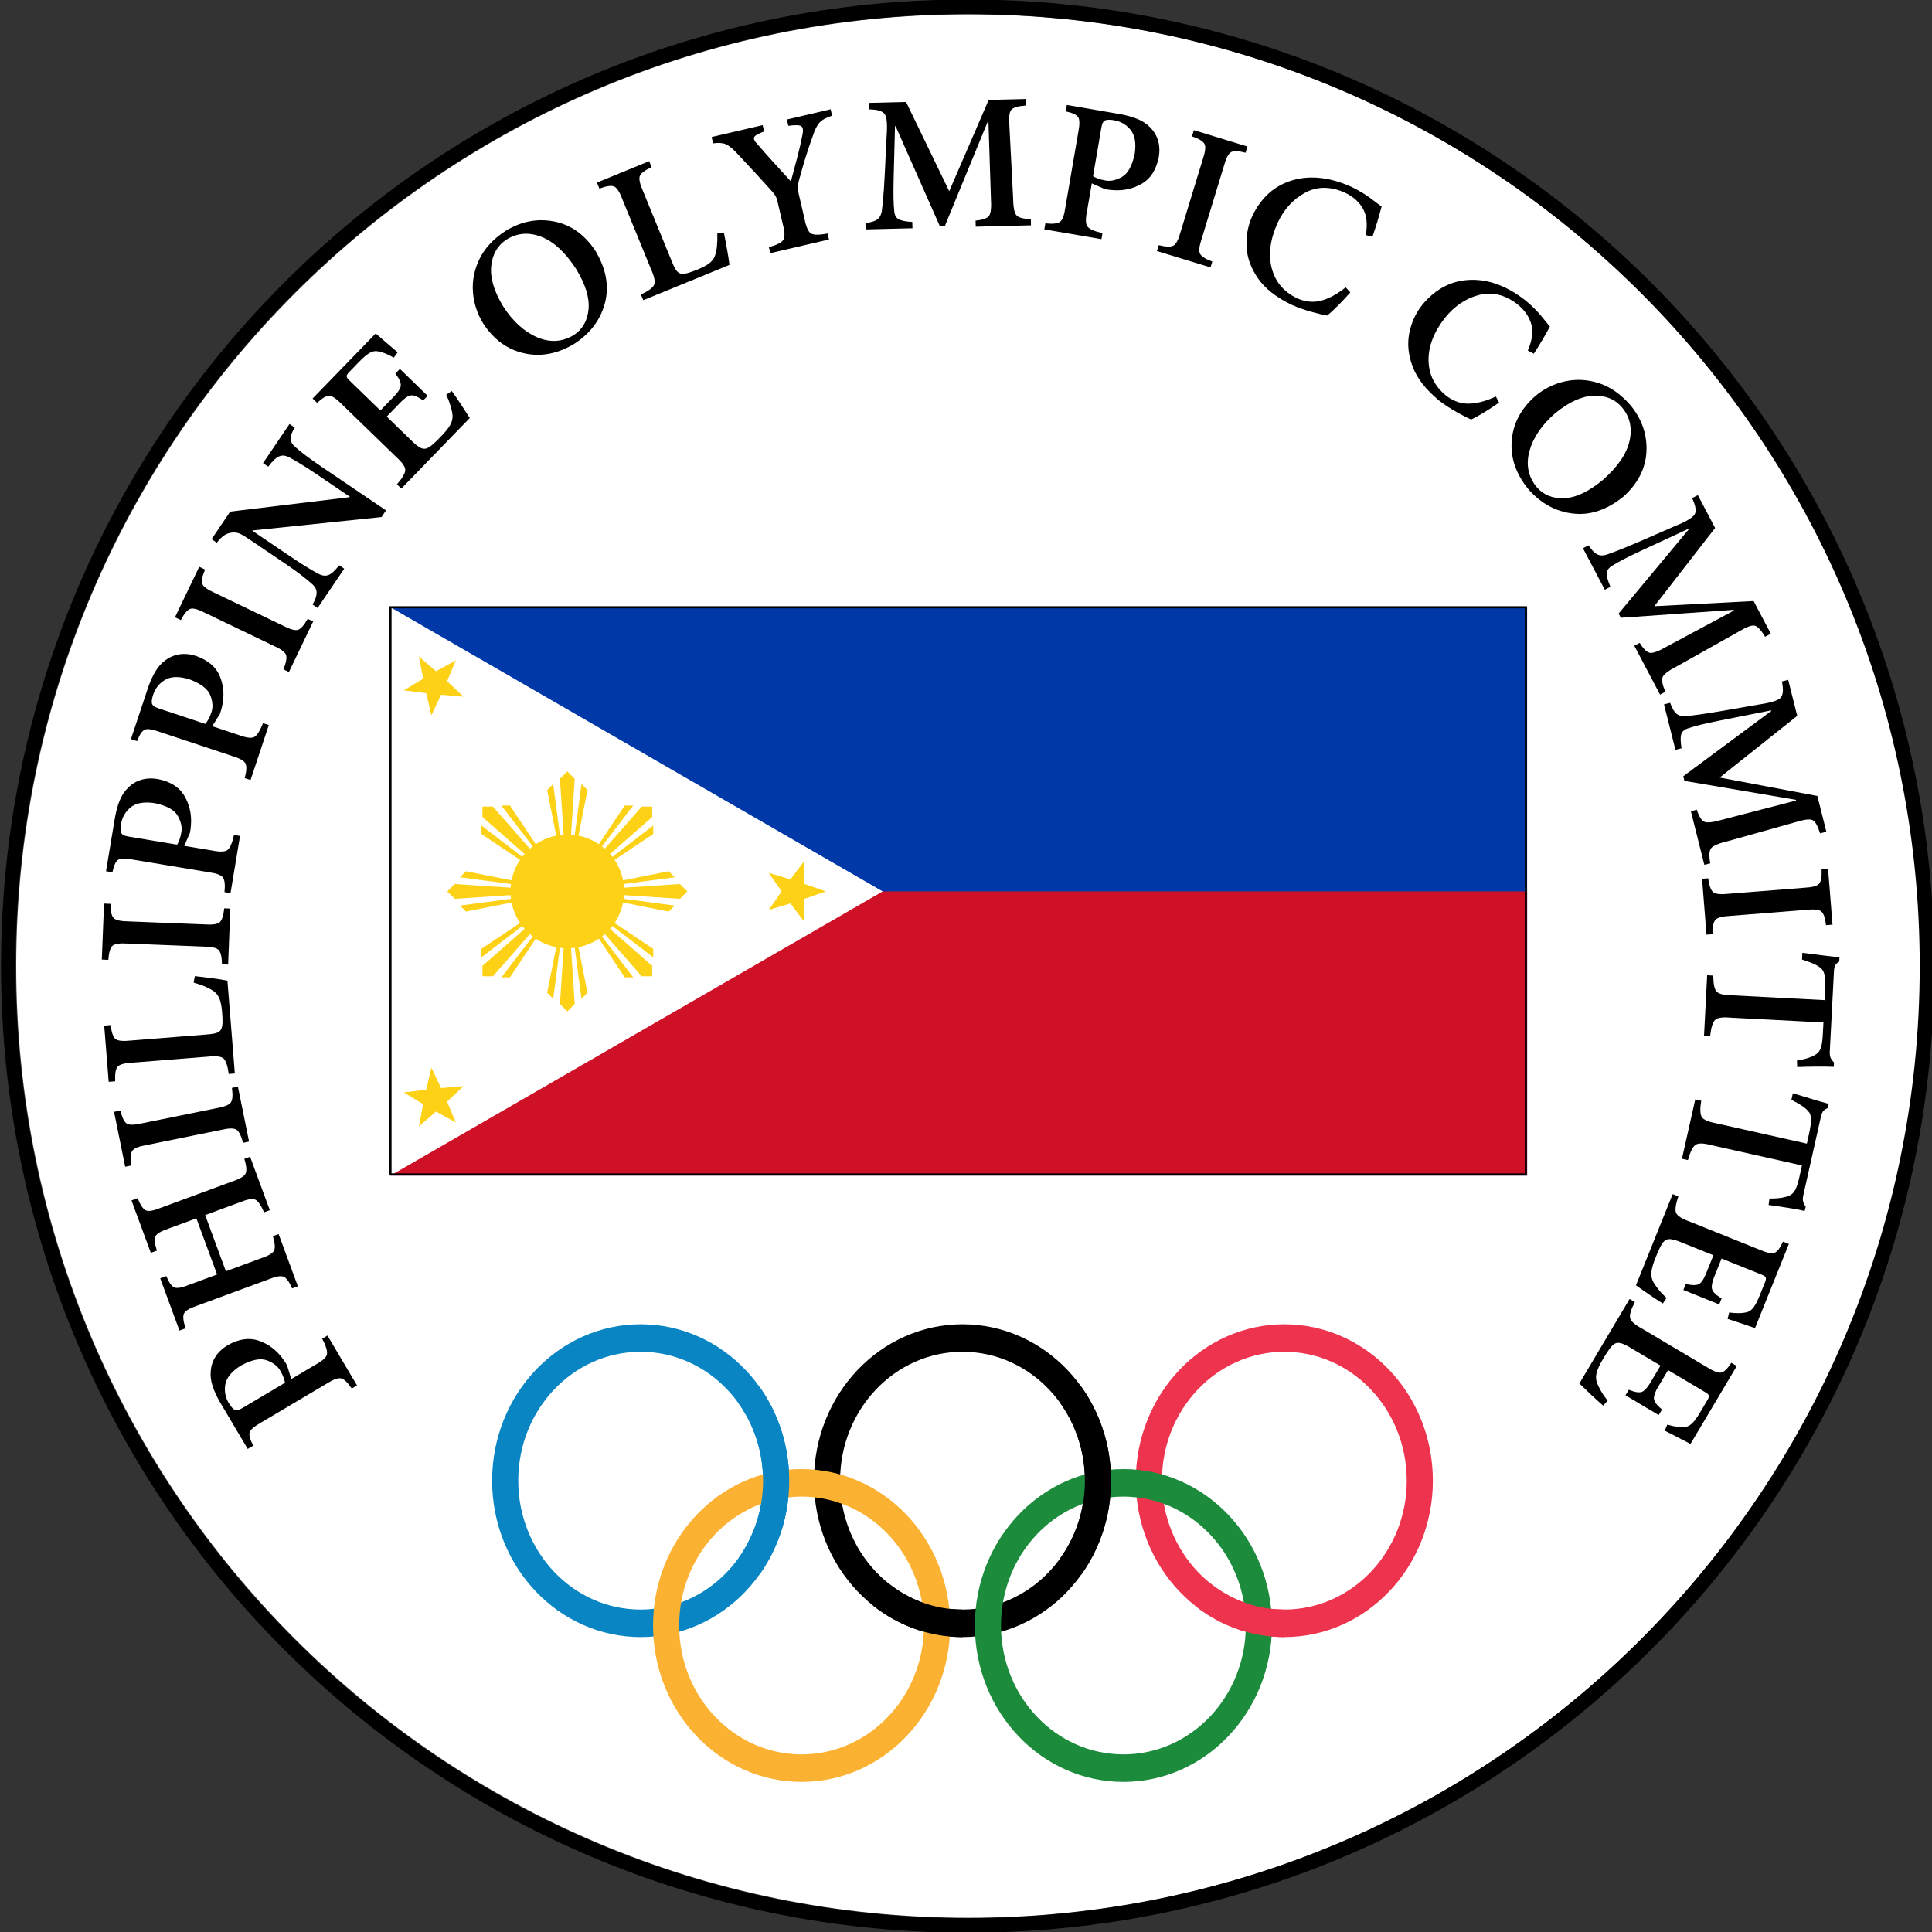 <?xml version="1.0" encoding="UTF-8" standalone="no"?>
<!-- Created with Inkscape (http://www.inkscape.org/) -->

<svg
   xmlns:dc="http://purl.org/dc/elements/1.1/"
   xmlns:cc="http://creativecommons.org/ns#"
   xmlns:rdf="http://www.w3.org/1999/02/22-rdf-syntax-ns#"
   xmlns:svg="http://www.w3.org/2000/svg"
   xmlns="http://www.w3.org/2000/svg"
   xmlns:sodipodi="http://sodipodi.sourceforge.net/DTD/sodipodi-0.dtd"
   xmlns:inkscape="http://www.inkscape.org/namespaces/inkscape"
   id="svg2"
   version="1.1"
   inkscape:version="0.48.5 r10040"
   width="316"
   height="316"
   viewBox="0 0 387.813 387.813"
   sodipodi:docname="Philippine_Olympic_Committee_logo.svg">
  <rect x="0" y="0" width="387.813" height="387.813" fill="#333333" stroke="none"/>
  <title
     id="title19943">Philippine Olympic Committee logo at post-Cojuangco regime</title>
  <defs
     id="defs6" />
  <sodipodi:namedview
     pagecolor="#ffffff"
     bordercolor="#666666"
     borderopacity="1"
     objecttolerance="10"
     gridtolerance="10"
     guidetolerance="10"
     inkscape:pageopacity="0"
     inkscape:pageshadow="2"
     inkscape:window-width="1366"
     inkscape:window-height="705"
     id="namedview4"
     showgrid="false"
     fit-margin-top="0"
     fit-margin-left="0"
     fit-margin-right="0"
     fit-margin-bottom="0"
     inkscape:zoom="0.80638084"
     inkscape:cx="80.952211"
     inkscape:cy="254.46666"
     inkscape:window-x="-8"
     inkscape:window-y="-8"
     inkscape:window-maximized="1"
     inkscape:current-layer="svg2"
     inkscape:snap-bbox="true"
     inkscape:bbox-paths="true"
     inkscape:snap-bbox-edge-midpoints="true"
     inkscape:bbox-nodes="true"
     inkscape:snap-bbox-midpoints="true"
     inkscape:object-paths="true"
     inkscape:snap-intersection-paths="true"
     inkscape:object-nodes="true"
     inkscape:snap-smooth-nodes="true"
     inkscape:snap-midpoints="true"
     inkscape:snap-object-midpoints="true"
     inkscape:snap-center="true"
     inkscape:snap-global="true" />
  <g
     id="g19891"
     transform="matrix(0.68,0,0,0.68,-328.7,157.786)">
    <path
       transform="matrix(34.866,0,0,1.218,-21130.632,3.29)"
       d="m 636.176,40.924 c 0,127.39 -3.609,230.66 -8.061,230.66 -4.452,0 -8.061,-103.27 -8.061,-230.66 0,-127.39 3.609,-230.66 8.061,-230.66 4.452,0 8.061,103.27 8.061,230.66 z"
       sodipodi:ry="230.66025"
       sodipodi:rx="8.0607071"
       sodipodi:cy="40.923595"
       sodipodi:cx="628.11511"
       id="path19792-0-2"
       style="color:#000000;fill:#ffffff;fill-opacity:1;stroke:none;stroke-width:0;marker:none;visibility:visible;display:inline;overflow:visible;enable-background:accumulate"
       sodipodi:type="arc" />
    <g
       transform="matrix(0.812,0,0,0.855,628.653,158.877)"
       id="g4"
       style="fill:none;stroke:#000000;stroke-width:9.5">
      <circle
         d="M 103.25,54 C 103.25,81.2 81.2,103.25 54,103.25 26.8,103.25 4.75,81.2 4.75,54 4.75,26.8 26.8,4.75 54,4.75 c 27.2,0 49.25,22.05 49.25,49.25 z"
         id="circle6"
         r="49.25"
         cy="54"
         cx="54"
         sodipodi:cx="54"
         sodipodi:cy="54"
         sodipodi:rx="49.25"
         sodipodi:ry="49.25"
         style="stroke:#0885c2" />
      <circle
         d="m 220.25,54 c 0,27.2 -22.05,49.25 -49.25,49.25 -27.2,0 -49.25,-22.05 -49.25,-49.25 0,-27.2 22.05,-49.25 49.25,-49.25 27.2,0 49.25,22.05 49.25,49.25 z"
         id="circle8"
         r="49.25"
         cy="54"
         cx="171"
         sodipodi:cx="171"
         sodipodi:cy="54"
         sodipodi:rx="49.25"
         sodipodi:ry="49.25" />
      <circle
         d="m 337.25,54 c 0,27.2 -22.05,49.25 -49.25,49.25 -27.2,0 -49.25,-22.05 -49.25,-49.25 0,-27.2 22.05,-49.25 49.25,-49.25 27.2,0 49.25,22.05 49.25,49.25 z"
         id="circle10"
         r="49.25"
         cy="54"
         cx="288"
         sodipodi:cx="288"
         sodipodi:cy="54"
         sodipodi:rx="49.25"
         sodipodi:ry="49.25"
         style="stroke:#ed334e" />
      <circle
         d="m 161.75,104 c 0,27.2 -22.05,49.25 -49.25,49.25 -27.2,0 -49.25,-22.05 -49.25,-49.25 0,-27.2 22.05,-49.25 49.25,-49.25 27.2,0 49.25,22.05 49.25,49.25 z"
         id="circle12"
         r="49.25"
         cy="104"
         cx="112.5"
         sodipodi:cx="112.5"
         sodipodi:cy="104"
         sodipodi:rx="49.25"
         sodipodi:ry="49.25"
         style="stroke:#fbb132" />
      <circle
         d="m 278.75,104 c 0,27.2 -22.05,49.25 -49.25,49.25 -27.2,0 -49.25,-22.05 -49.25,-49.25 0,-27.2 22.05,-49.25 49.25,-49.25 27.2,0 49.25,22.05 49.25,49.25 z"
         id="circle14"
         r="49.25"
         cy="104"
         cx="229.5"
         sodipodi:cx="229.5"
         sodipodi:cy="104"
         sodipodi:rx="49.25"
         sodipodi:ry="49.25"
         style="stroke:#1c8b3c" />
      <path
         id="path16"
         d="m 93.4,24.45 a 49.25,49.25 0 0 1 0,59.1"
         inkscape:connector-curvature="0"
         style="stroke:#0885c2" />
      <path
         id="path18"
         d="m 210.4,24.45 a 49.25,49.25 0 0 1 0,59.1 M 171,103.25 A 49.25,49.25 0 0 1 141.45,93.4"
         inkscape:connector-curvature="0" />
      <path
         id="path20"
         d="M 288,103.25 A 49.25,49.25 0 0 1 258.45,93.4"
         inkscape:connector-curvature="0"
         style="stroke:#ed334e" />
    </g>
    <g
       transform="matrix(1.864,0,0,1.864,598.658,-52.779)"
       id="g19763">
      <rect
         style="fill:#0038a8"
         y="0"
         x="0"
         width="180"
         height="90"
         id="rect4656" />
      <rect
         style="fill:#ce1126"
         x="0"
         y="45"
         width="180"
         height="45"
         id="rect4658" />
      <path
         style="fill:#ffffff"
         inkscape:connector-curvature="0"
         d="M 77.942,45 0,90 0,0"
         id="path4660" />
      <path
         style="fill:#fcd116;fill-opacity:1;stroke:none"
         d="M 22.5,38.971 36.045,50.677 51.728,42.043 44.781,58.543 57.839,70.79 40,69.282 32.387,85.485 28.309,68.053 10.546,65.82 25.865,56.554 z"
         id="path4820"
         inkscape:connector-curvature="0"
         transform="scale(0.2,0.2)"
         sodipodi:nodetypes="ccccccccccc" />
      <path
         style="fill:#fcd116;fill-opacity:1;stroke:none"
         d="M 327.437,201.224 327.802,219.122 344.711,225 327.802,230.878 327.437,248.776 316.621,234.511 299.486,239.695 309.711,225 299.486,210.305 l 17.135,5.184 z"
         id="path5330"
         inkscape:connector-curvature="0"
         transform="scale(0.2,0.2)"
         sodipodi:nodetypes="ccccccccccc" />
      <path
         style="fill:#fcd116;fill-opacity:1;stroke:none"
         d="M 32.387,364.515 40,380.718 l 17.839,-1.508 -13.057,12.248 6.947,16.5 -15.683,-8.633 L 22.5,411.029 l 3.365,-17.583 -15.318,-9.265 17.762,-2.234 z"
         id="path5332"
         inkscape:connector-curvature="0"
         transform="scale(0.2,0.2)"
         sodipodi:nodetypes="ccccccccccc" />
      <path
         inkscape:connector-curvature="0"
         id="circle3059"
         d="m 28,26 -1.169,1.169 0.58,8.85 c -0.197,0.013 -0.392,0.032 -0.585,0.057 l -1.064,-8.076 -0.954,0.954 1.436,7.219 c -1.181,0.234 -2.279,0.698 -3.244,1.344 l -4.089,-6.119 -1.349,0 4.959,6.464 c -0.156,0.12 -0.306,0.245 -0.454,0.374 l -5.85,-6.67 -1.653,0 0,1.653 6.67,5.85 c -0.129,0.147 -0.254,0.299 -0.374,0.455 l -6.464,-4.96 0,1.349 6.12,4.09 c -0.646,0.966 -1.112,2.062 -1.345,3.243 l -7.219,-1.436 -0.954,0.954 8.076,1.064 c -0.025,0.193 -0.044,0.388 -0.057,0.585 L 10.169,43.831 9,45 10.169,46.169 19.019,45.589 c 0.013,0.197 0.032,0.393 0.057,0.587 l -8.076,1.063 0.954,0.954 7.219,-1.436 c 0.234,1.181 0.697,2.278 1.344,3.244 l -6.119,4.089 0,1.349 6.464,-4.959 c 0.12,0.156 0.245,0.306 0.374,0.454 l -6.67,5.85 0,1.653 1.653,0 5.85,-6.67 c 0.148,0.13 0.299,0.254 0.455,0.374 l -4.96,6.464 1.349,0 4.09,-6.12 c 0.965,0.647 2.062,1.113 3.243,1.347 l -1.436,7.218 0.954,0.954 1.064,-8.076 c 0.193,0.025 0.388,0.044 0.585,0.057 l -0.58,8.85 1.169,1.169 1.169,-1.169 -0.58,-8.85 c 0.197,-0.013 0.392,-0.032 0.585,-0.057 l 1.064,8.076 0.954,-0.954 -1.436,-7.219 c 1.181,-0.234 2.279,-0.698 3.244,-1.344 l 4.089,6.119 1.349,0 -4.959,-6.464 c 0.156,-0.12 0.306,-0.245 0.454,-0.374 l 5.85,6.67 1.653,0 0,-1.653 -6.67,-5.85 c 0.129,-0.147 0.254,-0.299 0.374,-0.455 l 6.464,4.96 0,-1.349 -6.12,-4.09 c 0.646,-0.965 1.112,-2.062 1.345,-3.243 l 7.219,1.436 0.954,-0.954 -8.076,-1.064 c 0.025,-0.193 0.044,-0.388 0.057,-0.585 l 8.85,0.58 1.169,-1.169 -1.169,-1.169 -8.85,0.58 c -0.013,-0.197 -0.032,-0.392 -0.057,-0.585 l 8.076,-1.064 -0.954,-0.954 -7.219,1.436 c -0.234,-1.181 -0.698,-2.279 -1.344,-3.244 l 6.119,-4.089 0,-1.349 -6.464,4.959 c -0.12,-0.156 -0.245,-0.306 -0.374,-0.454 l 6.67,-5.85 0,-1.653 -1.653,0 -5.85,6.67 c -0.147,-0.129 -0.299,-0.254 -0.455,-0.374 l 4.96,-6.464 -1.349,0 -4.09,6.12 c -0.965,-0.646 -2.062,-1.112 -3.243,-1.345 l 1.436,-7.219 -0.954,-0.954 -1.064,8.076 c -0.193,-0.025 -0.388,-0.044 -0.585,-0.057 L 29.168,27.169 28,26 z"
         style="fill:#fcd116;fill-opacity:1" />
    </g>
    <rect
       y="-52.779"
       x="598.658"
       height="167.42"
       width="335.147"
       id="rect19783"
       style="color:#000000;fill:none;stroke:#000000;stroke-width:0.614;stroke-linecap:butt;stroke-linejoin:miter;stroke-miterlimit:4;stroke-opacity:1;stroke-dasharray:none;stroke-dashoffset:0;marker:none;visibility:visible;display:inline;overflow:visible;enable-background:accumulate" />
    <path
       transform="matrix(0,1.832,-1.704,0,1028.367,-242.249)"
       d="m 280.265,152.223 c 0,70.715 -53.301,128.041 -119.05,128.041 -65.75,0 -119.05,-57.326 -119.05,-128.041 0,-70.715 53.301,-128.041 119.05,-128.041 65.75,0 119.05,57.326 119.05,128.041 z"
       sodipodi:ry="128.04123"
       sodipodi:rx="119.05045"
       sodipodi:cy="152.22336"
       sodipodi:cx="161.21414"
       id="path3217"
       style="color:#000000;fill:none;stroke:none;stroke-width:2.047;marker:none;visibility:visible;display:inline;overflow:visible;enable-background:accumulate"
       sodipodi:type="arc" />
    <g
       id="text19785"
       style="font-size:58.908px;font-style:normal;font-variant:normal;font-weight:600;font-stretch:normal;text-align:center;line-height:0%;letter-spacing:4.909px;word-spacing:0px;writing-mode:lr-tb;text-anchor:middle;fill:#000000;fill-opacity:1;stroke:none;font-family:Adobe Hebrew;-inkscape-font-specification:Adobe Hebrew Semi-Bold">
      <path
         id="path19839"
         style="font-size:56.454px;line-height:0%;letter-spacing:0px;font-family:Adobe Hebrew;-inkscape-font-specification:Adobe Hebrew Semi-Bold"
         d="m 556.505,195.675 1.651,-0.979 c -0.971,-1.776 -1.332,-3.077 -1.084,-3.902 0.249,-0.826 1.416,-1.819 3.501,-2.978 l 19.229,-11.403 c 1.947,-1.239 3.362,-1.761 4.247,-1.567 0.885,0.194 1.942,1.197 3.171,3.009 l 1.554,-0.921 -8.725,-14.713 -1.554,0.921 c 1.141,2.178 1.605,3.725 1.39,4.64 -0.215,0.915 -1.346,1.931 -3.395,3.047 l -7.138,4.233 -1.228,-4.063 c -0.162,-0.278 -0.363,-0.608 -0.602,-0.988 -0.239,-0.38 -0.493,-0.744 -0.762,-1.091 -1.826,-2.464 -4.137,-4.189 -6.933,-5.176 -2.796,-0.986 -5.851,-0.564 -9.167,1.268 -1.6,0.961 -2.818,2.102 -3.656,3.423 -0.837,1.321 -1.307,2.756 -1.409,4.306 -0.145,1.397 0.048,2.894 0.578,4.489 0.531,1.596 1.354,3.325 2.47,5.189 z m -1.477,-12.119 c -0.524,0.312 -0.954,0.515 -1.288,0.608 -0.334,0.093 -0.632,0.103 -0.893,0.029 -0.237,-0.059 -0.519,-0.248 -0.844,-0.566 -0.325,-0.318 -0.664,-0.769 -1.014,-1.351 -1.093,-1.771 -1.455,-3.659 -1.087,-5.665 0.368,-2.005 1.889,-3.845 4.562,-5.519 3.246,-1.772 5.835,-2.284 7.768,-1.538 1.933,0.746 3.255,1.805 3.968,3.177 0.401,0.692 0.707,1.342 0.918,1.95 0.211,0.608 0.341,1.099 0.391,1.475 z"
         inkscape:connector-curvature="0" />
      <path
         id="path19841"
         style="font-size:56.454px;line-height:0%;letter-spacing:0px;font-family:Adobe Hebrew;-inkscape-font-specification:Adobe Hebrew Semi-Bold"
         d="m 522.2,122.333 5.703,15.466 1.801,-0.664 c -0.675,-2.049 -0.816,-3.463 -0.422,-4.244 0.394,-0.781 1.698,-1.54 3.913,-2.278 l 8.157,-3.008 6.113,16.579 -8.157,3.008 c -2.165,0.874 -3.648,1.149 -4.448,0.828 -0.8,-0.322 -1.595,-1.443 -2.383,-3.363 l -1.801,0.664 5.684,15.413 1.801,-0.664 c -0.695,-2.102 -0.85,-3.556 -0.466,-4.363 0.384,-0.807 1.684,-1.58 3.899,-2.318 l 21.081,-7.773 c 2.137,-0.863 3.614,-1.122 4.43,-0.776 0.816,0.346 1.654,1.496 2.513,3.45 l 1.695,-0.625 -5.684,-15.413 -1.695,0.625 c 0.623,2.068 0.735,3.493 0.336,4.276 -0.4,0.783 -1.693,1.538 -3.88,2.266 l -10.329,3.809 -6.113,-16.579 10.329,-3.809 c 2.134,-0.873 3.613,-1.125 4.437,-0.756 0.824,0.369 1.699,1.619 2.623,3.748 l 1.695,-0.625 -5.82,-15.784 -1.695,0.625 c 0.634,2.095 0.754,3.545 0.363,4.349 -0.392,0.804 -1.681,1.57 -3.868,2.299 l -21.081,7.773 c -2.162,0.882 -3.646,1.154 -4.453,0.815 -0.807,-0.339 -1.632,-1.544 -2.476,-3.615 z"
         inkscape:connector-curvature="0" />
      <path
         id="path19843"
         style="font-size:56.454px;line-height:0%;letter-spacing:0px;font-family:Adobe Hebrew;-inkscape-font-specification:Adobe Hebrew Semi-Bold"
         d="m 553.614,88.739 -1.77,0.359 c 0.303,2.141 0.196,3.576 -0.321,4.306 -0.517,0.73 -1.924,1.292 -4.223,1.686 l -21.908,4.448 c -2.299,0.54 -3.826,0.574 -4.58,0.102 -0.755,-0.472 -1.383,-1.758 -1.885,-3.858 l -1.881,0.382 3.291,16.21 1.881,-0.382 c -0.362,-2.156 -0.288,-3.602 0.221,-4.336 0.51,-0.735 1.928,-1.301 4.256,-1.699 l 21.908,-4.448 c 2.27,-0.535 3.786,-0.565 4.547,-0.088 0.762,0.477 1.423,1.773 1.985,3.889 l 1.77,-0.359 z"
         inkscape:connector-curvature="0" />
      <path
         id="path19845"
         style="font-size:56.454px;line-height:0%;letter-spacing:0px;font-family:Adobe Hebrew;-inkscape-font-specification:Adobe Hebrew Semi-Bold"
         d="m 540.542,58.012 c 1.443,0.421 2.665,0.852 3.664,1.293 0.999,0.442 1.812,0.906 2.44,1.391 0.767,0.591 1.317,1.395 1.65,2.41 0.333,1.015 0.548,2.227 0.644,3.637 0.09,1.022 0.133,1.948 0.13,2.779 -0.003,0.831 -0.107,1.514 -0.311,2.049 -0.208,0.571 -0.631,0.982 -1.268,1.234 -0.637,0.251 -1.659,0.427 -3.066,0.528 l -22.397,1.786 c -2.372,0.259 -3.9,0.1 -4.583,-0.477 -0.683,-0.577 -1.146,-1.939 -1.388,-4.087 l -1.913,0.153 1.324,16.601 1.913,-0.153 c -0.102,-2.211 0.144,-3.654 0.738,-4.328 0.594,-0.674 2.07,-1.068 4.429,-1.182 l 22.228,-1.773 c 2.344,-0.268 3.871,-0.086 4.581,0.548 0.71,0.634 1.226,2.157 1.547,4.57 l 1.801,-0.144 -2.186,-27.406 c -0.993,-0.206 -2.527,-0.447 -4.602,-0.723 -2.075,-0.276 -3.747,-0.477 -5.018,-0.605 z"
         inkscape:connector-curvature="0" />
      <path
         id="path19847"
         style="font-size:56.454px;line-height:0%;letter-spacing:0px;font-family:Adobe Hebrew;-inkscape-font-specification:Adobe Hebrew Semi-Bold"
         d="m 551.381,36.17 -1.805,-0.072 c -0.215,2.151 -0.66,3.52 -1.335,4.107 -0.675,0.586 -2.176,0.798 -4.503,0.634 l -22.338,-0.885 c -2.361,-0.022 -3.853,-0.352 -4.474,-0.989 -0.621,-0.638 -0.926,-2.036 -0.914,-4.196 l -1.918,-0.076 -0.655,16.528 1.918,0.076 c 0.161,-2.181 0.576,-3.567 1.245,-4.16 0.67,-0.593 2.182,-0.806 4.538,-0.639 l 22.338,0.885 c 2.332,0.019 3.811,0.351 4.438,0.995 0.627,0.644 0.961,2.06 1.004,4.249 l 1.805,0.072 z"
         inkscape:connector-curvature="0" />
      <path
         id="path19849"
         style="font-size:56.454px;line-height:0%;letter-spacing:0px;font-family:Adobe Hebrew;-inkscape-font-specification:Adobe Hebrew Semi-Bold"
         d="m 514.68,25.143 1.893,0.315 c 0.402,-1.984 0.964,-3.211 1.686,-3.682 0.722,-0.471 2.254,-0.478 4.596,-0.022 l 22.052,3.671 c 2.287,0.307 3.706,0.82 4.258,1.539 0.552,0.719 0.713,2.167 0.486,4.345 l 1.782,0.297 2.809,-16.873 -1.782,-0.297 c -0.531,2.401 -1.173,3.882 -1.927,4.444 -0.754,0.561 -2.274,0.609 -4.559,0.142 l -8.186,-1.363 1.679,-3.898 c 0.055,-0.317 0.114,-0.699 0.176,-1.144 0.062,-0.445 0.102,-0.887 0.12,-1.325 0.191,-3.061 -0.464,-5.869 -1.967,-8.425 -1.502,-2.556 -4.111,-4.202 -7.827,-4.937 -1.843,-0.296 -3.51,-0.209 -5.001,0.262 -1.491,0.471 -2.775,1.266 -3.852,2.385 -1.011,0.975 -1.828,2.244 -2.451,3.806 -0.622,1.562 -1.107,3.415 -1.455,5.559 z m 6.68,-10.219 c -0.602,-0.099 -1.061,-0.221 -1.377,-0.365 -0.316,-0.144 -0.55,-0.329 -0.702,-0.553 -0.143,-0.198 -0.237,-0.524 -0.281,-0.977 -0.044,-0.453 -0.012,-1.015 0.095,-1.687 0.306,-2.058 1.246,-3.736 2.819,-5.032 1.574,-1.296 3.922,-1.723 7.045,-1.281 3.624,0.737 5.934,2.013 6.931,3.829 0.997,1.816 1.326,3.478 0.987,4.986 -0.139,0.788 -0.324,1.482 -0.554,2.082 -0.23,0.601 -0.447,1.061 -0.652,1.379 z"
         inkscape:connector-curvature="0" />
      <path
         id="path19851"
         style="font-size:56.454px;line-height:0%;letter-spacing:0px;font-family:Adobe Hebrew;-inkscape-font-specification:Adobe Hebrew Semi-Bold"
         d="m 522.037,-13.868 1.821,0.606 c 0.705,-1.897 1.451,-3.022 2.238,-3.376 0.787,-0.353 2.301,-0.122 4.544,0.693 l 21.213,7.055 c 2.211,0.659 3.534,1.386 3.967,2.182 0.433,0.796 0.368,2.252 -0.196,4.367 l 1.714,0.57 5.398,-16.231 -1.714,-0.57 c -0.898,2.289 -1.763,3.653 -2.595,4.09 -0.832,0.437 -2.341,0.248 -4.526,-0.568 l -7.875,-2.619 2.265,-3.59 c 0.104,-0.305 0.221,-0.673 0.352,-1.103 0.131,-0.43 0.239,-0.86 0.325,-1.29 0.665,-2.994 0.454,-5.87 -0.633,-8.629 -1.087,-2.758 -3.408,-4.79 -6.964,-6.094 -1.774,-0.579 -3.435,-0.752 -4.981,-0.519 -1.546,0.233 -2.938,0.819 -4.176,1.757 -1.151,0.806 -2.155,1.932 -3.012,3.378 -0.858,1.446 -1.625,3.201 -2.302,5.266 z m 8.188,-9.057 c -0.58,-0.191 -1.014,-0.383 -1.304,-0.575 -0.289,-0.192 -0.492,-0.41 -0.607,-0.656 -0.111,-0.218 -0.153,-0.554 -0.126,-1.009 0.027,-0.454 0.146,-1.005 0.356,-1.652 0.622,-1.986 1.811,-3.496 3.567,-4.532 1.756,-1.036 4.142,-1.092 7.159,-0.17 3.465,1.291 5.549,2.911 6.251,4.86 0.703,1.949 0.769,3.642 0.2,5.079 -0.26,0.756 -0.551,1.413 -0.871,1.971 -0.321,0.558 -0.607,0.978 -0.858,1.261 z"
         inkscape:connector-curvature="0" />
      <path
         id="path19853"
         style="font-size:56.454px;line-height:0%;letter-spacing:0px;font-family:Adobe Hebrew;-inkscape-font-specification:Adobe Hebrew Semi-Bold"
         d="m 575.831,-48.578 -1.628,-0.782 c -1.051,1.889 -2.003,2.969 -2.855,3.24 -0.853,0.27 -2.314,-0.132 -4.384,-1.205 l -20.152,-9.678 c -2.159,-0.957 -3.397,-1.852 -3.713,-2.684 -0.317,-0.832 -0.041,-2.237 0.826,-4.214 l -1.73,-0.831 -7.161,14.91 1.73,0.831 c 1.013,-1.938 1.944,-3.046 2.794,-3.324 0.85,-0.278 2.323,0.127 4.419,1.214 l 20.152,9.678 c 2.133,0.943 3.359,1.835 3.679,2.675 0.32,0.84 0.065,2.273 -0.765,4.298 l 1.628,0.782 z"
         inkscape:connector-curvature="0" />
      <path
         id="path19855"
         style="font-size:56.454px;line-height:0%;letter-spacing:0px;font-family:Adobe Hebrew;-inkscape-font-specification:Adobe Hebrew Semi-Bold"
         d="m 568.842,-106.87 -7.818,11.546 1.543,1.045 c 1.226,-1.645 2.304,-2.662 3.234,-3.051 0.93,-0.389 1.941,-0.275 3.033,0.341 0.702,0.366 1.692,0.931 2.969,1.695 1.277,0.764 2.979,1.862 5.106,3.296 l 9.723,6.584 -0.095,0.14 -35.198,4.256 -5.508,8.134 1.543,1.045 c 0.794,-0.998 1.528,-1.725 2.202,-2.182 0.674,-0.457 1.456,-0.726 2.345,-0.807 0.787,-0.094 1.535,0.013 2.247,0.32 0.711,0.307 1.836,0.992 3.373,2.054 l 10.097,6.837 c 2.091,1.424 3.724,2.599 4.901,3.523 1.176,0.924 2.112,1.695 2.808,2.31 0.984,0.818 1.483,1.705 1.498,2.659 0.014,0.954 -0.385,2.135 -1.198,3.544 l 1.496,1.013 7.85,-11.593 -1.496,-1.013 c -1.227,1.604 -2.299,2.571 -3.217,2.901 -0.918,0.33 -1.955,0.162 -3.11,-0.504 -0.746,-0.396 -1.753,-0.973 -3.021,-1.73 -1.268,-0.758 -2.953,-1.844 -5.053,-3.26 l -11.219,-7.597 0.063,-0.093 38.061,-3.953 1.329,-1.963 -18.932,-12.819 c -2.119,-1.441 -3.774,-2.618 -4.963,-3.531 -1.19,-0.913 -2.1,-1.655 -2.73,-2.224 -1.007,-0.828 -1.519,-1.683 -1.536,-2.565 -0.017,-0.882 0.389,-1.985 1.218,-3.309 z"
         inkscape:connector-curvature="0" />
      <path
         id="path19857"
         style="font-size:56.454px;line-height:0%;letter-spacing:0px;font-family:Adobe Hebrew;-inkscape-font-specification:Adobe Hebrew Semi-Bold"
         d="m 615.121,-115.519 c 0.556,1.216 0.986,2.344 1.289,3.384 0.304,1.04 0.491,1.952 0.561,2.736 0.061,0.971 -0.186,1.935 -0.739,2.891 -0.553,0.956 -1.447,2.059 -2.679,3.31 -0.849,0.889 -1.637,1.654 -2.365,2.297 -0.728,0.642 -1.372,1.057 -1.932,1.242 -0.598,0.19 -1.234,0.098 -1.906,-0.275 -0.672,-0.373 -1.485,-1.031 -2.441,-1.974 l -7.375,-7.153 3.184,-3.282 c 1.611,-1.768 2.871,-2.752 3.777,-2.952 0.907,-0.2 2.169,0.293 3.785,1.479 l 1.336,-1.378 -8.186,-7.939 -1.336,1.378 c 1.202,1.543 1.728,2.774 1.579,3.694 -0.15,0.92 -1.09,2.223 -2.82,3.911 l -3.184,3.282 -9.037,-8.765 c -0.631,-0.564 -0.94,-1.019 -0.929,-1.363 0.011,-0.344 0.36,-0.849 1.045,-1.513 l 2.476,-2.553 c 1.231,-1.279 2.25,-2.168 3.058,-2.667 0.808,-0.499 1.569,-0.715 2.281,-0.649 0.735,0.087 1.516,0.288 2.345,0.603 0.828,0.315 1.733,0.754 2.715,1.316 l 1.134,-1.574 c -1.326,-1.124 -2.607,-2.219 -3.843,-3.285 -1.236,-1.066 -2.112,-1.827 -2.63,-2.285 l -18.63,19.208 1.337,1.297 c 1.513,-1.426 2.705,-2.131 3.576,-2.116 0.871,0.016 2.157,0.896 3.858,2.641 l 16.007,15.525 c 1.715,1.544 2.573,2.792 2.572,3.743 -4.2e-4,0.952 -0.817,2.365 -2.45,4.239 l 1.297,1.258 20.202,-20.829 c -0.547,-0.889 -1.377,-2.176 -2.489,-3.859 -1.113,-1.684 -2.054,-3.058 -2.823,-4.124 z"
         inkscape:connector-curvature="0" />
      <path
         id="path19859"
         style="font-size:56.454px;line-height:0%;letter-spacing:0px;font-family:Adobe Hebrew;-inkscape-font-specification:Adobe Hebrew Semi-Bold"
         d="m 632.648,-163.892 c -3.591,2.337 -6.16,5.094 -7.708,8.272 -1.548,3.178 -2.196,6.447 -1.944,9.809 0.252,3.361 1.283,6.485 3.093,9.371 3.11,4.713 7.133,7.613 12.069,8.701 4.935,1.088 9.855,0.15 14.758,-2.815 4.701,-3.039 7.711,-7.042 9.031,-12.01 1.32,-4.968 0.376,-10.128 -2.831,-15.482 -3.22,-4.807 -7.293,-7.681 -12.219,-8.623 -4.926,-0.941 -9.659,-0.026 -14.2,2.747 z m 0.33,2.53 c 3.114,-1.93 6.501,-2.193 10.162,-0.788 3.661,1.405 7.094,4.57 10.299,9.494 2.804,4.604 4.027,8.609 3.669,12.014 -0.358,3.405 -1.84,5.93 -4.445,7.576 -3.425,2.019 -7.03,2.202 -10.814,0.549 -3.784,-1.653 -7.095,-4.678 -9.933,-9.074 -2.711,-4.459 -3.885,-8.435 -3.524,-11.93 0.361,-3.495 1.874,-6.098 4.539,-7.81 z"
         inkscape:connector-curvature="0" />
      <path
         id="path19861"
         style="font-size:56.454px;line-height:0%;letter-spacing:0px;font-family:Adobe Hebrew;-inkscape-font-specification:Adobe Hebrew Semi-Bold"
         d="m 695.132,-163.173 c 0.038,1.503 -6.3e-4,2.798 -0.117,3.884 -0.117,1.086 -0.311,2.002 -0.583,2.748 -0.33,0.91 -0.928,1.679 -1.793,2.305 -0.866,0.627 -1.955,1.2 -3.268,1.72 -0.946,0.396 -1.815,0.719 -2.608,0.969 -0.793,0.25 -1.475,0.359 -2.047,0.327 -0.607,-0.025 -1.128,-0.302 -1.561,-0.832 -0.433,-0.53 -0.912,-1.45 -1.435,-2.76 l -8.516,-20.792 c -0.968,-2.181 -1.282,-3.684 -0.94,-4.511 0.342,-0.826 1.499,-1.681 3.471,-2.566 l -0.727,-1.776 -15.411,6.312 0.727,1.776 c 2.075,-0.77 3.524,-0.974 4.347,-0.614 0.823,0.361 1.647,1.647 2.473,3.86 l 8.451,20.635 c 0.969,2.151 1.259,3.662 0.872,4.531 -0.388,0.869 -1.682,1.824 -3.883,2.864 l 0.685,1.672 25.442,-10.42 c -0.106,-1.009 -0.343,-2.544 -0.711,-4.604 -0.369,-2.06 -0.685,-3.715 -0.95,-4.964 z"
         inkscape:connector-curvature="0" />
      <path
         id="path19863"
         style="font-size:56.454px;line-height:0%;letter-spacing:0px;font-family:Adobe Hebrew;-inkscape-font-specification:Adobe Hebrew Semi-Bold"
         d="m 728.582,-199.775 -12.92,3.01 0.435,1.869 c 2.122,-0.298 3.418,-0.24 3.888,0.174 0.469,0.414 0.551,1.291 0.243,2.631 -0.362,1.937 -0.88,4.178 -1.556,6.724 -0.676,2.546 -1.285,4.837 -1.826,6.874 -1.657,-1.826 -3.331,-3.663 -5.022,-5.51 -1.691,-1.847 -3.304,-3.669 -4.838,-5.466 -0.834,-0.824 -1.169,-1.492 -1.003,-2.005 0.165,-0.513 1.155,-1.099 2.967,-1.756 l -0.435,-1.869 -15.065,3.51 0.435,1.869 c 1.573,-0.231 2.832,-0.143 3.779,0.265 0.946,0.408 2.143,1.409 3.591,3.004 2.248,2.399 4.16,4.456 5.734,6.171 1.575,1.715 2.974,3.254 4.198,4.616 0.504,0.573 0.876,1.061 1.116,1.464 0.24,0.403 0.427,0.905 0.561,1.507 l 1.563,6.708 c 0.629,2.334 0.694,3.908 0.194,4.722 -0.5,0.814 -1.921,1.546 -4.263,2.196 l 0.41,1.759 17.319,-4.035 -0.41,-1.759 c -2.489,0.476 -4.133,0.458 -4.932,-0.054 -0.799,-0.512 -1.427,-1.955 -1.885,-4.328 l -1.716,-7.367 c -0.181,-0.736 -0.268,-1.377 -0.26,-1.925 0.008,-0.548 0.12,-1.207 0.337,-1.977 0.758,-2.802 1.442,-5.174 2.052,-7.115 0.61,-1.941 1.274,-3.903 1.991,-5.884 0.584,-1.858 1.25,-3.206 1.999,-4.045 0.749,-0.839 2.001,-1.541 3.755,-2.107 z"
         inkscape:connector-curvature="0" />
      <path
         id="path19865"
         style="font-size:56.454px;line-height:0%;letter-spacing:0px;font-family:Adobe Hebrew;-inkscape-font-specification:Adobe Hebrew Semi-Bold"
         d="m 787.722,-165.522 -0.045,-1.806 c -2.282,-0.086 -3.718,-0.5 -4.308,-1.242 -0.59,-0.742 -0.901,-2.468 -0.933,-5.179 l -1.086,-21.037 c -0.205,-2.514 -0.03,-4.116 0.523,-4.806 0.553,-0.69 1.985,-1.123 4.295,-1.299 l -0.048,-1.919 -10.892,0.27 -11.643,26.942 -12.737,-26.339 -10.949,0.271 0.048,1.919 c 2.463,0.034 4.002,0.512 4.617,1.432 0.615,0.92 0.797,3.054 0.547,6.403 l -0.563,11.477 c -0.153,2.974 -0.306,5.282 -0.457,6.922 -0.151,1.64 -0.287,2.917 -0.406,3.829 -0.168,1.063 -0.607,1.864 -1.317,2.404 -0.71,0.54 -1.88,0.908 -3.509,1.103 l 0.046,1.862 13.827,-0.342 -0.046,-1.862 c -1.891,-0.107 -3.232,-0.373 -4.022,-0.797 -0.79,-0.424 -1.228,-1.263 -1.312,-2.516 -0.11,-0.984 -0.181,-2.213 -0.211,-3.687 -0.031,-1.473 -0.019,-3.368 0.036,-5.683 l 0.404,-15.596 0.169,-0.004 13.1,29.605 1.411,-0.035 12.676,-30.864 0.226,-0.006 0.727,22.514 c 0.175,2.707 0.002,4.446 -0.52,5.215 -0.522,0.769 -1.856,1.252 -4.002,1.447 l 0.045,1.806 z"
         inkscape:connector-curvature="0" />
      <path
         id="path19867"
         style="font-size:56.454px;line-height:0%;letter-spacing:0px;font-family:Adobe Hebrew;-inkscape-font-specification:Adobe Hebrew Semi-Bold"
         d="m 798.306,-201.052 -0.325,1.892 c 1.982,0.412 3.206,0.98 3.674,1.705 0.468,0.725 0.467,2.257 -10e-4,4.596 l -3.782,22.033 c -0.318,2.285 -0.838,3.702 -1.56,4.25 -0.722,0.548 -2.171,0.703 -4.347,0.464 l -0.306,1.78 16.859,2.893 0.306,-1.78 c -2.398,-0.543 -3.876,-1.193 -4.434,-1.95 -0.557,-0.757 -0.597,-2.277 -0.12,-4.56 l 1.404,-8.179 3.89,1.699 c 0.317,0.057 0.698,0.117 1.143,0.182 0.445,0.064 0.886,0.107 1.324,0.127 3.06,0.207 5.872,-0.435 8.435,-1.925 2.563,-1.49 4.222,-4.09 4.976,-7.802 0.305,-1.841 0.226,-3.509 -0.237,-5.002 -0.463,-1.494 -1.252,-2.782 -2.365,-3.864 -0.97,-1.016 -2.234,-1.839 -3.793,-2.47 -1.559,-0.63 -3.41,-1.125 -5.552,-1.483 z m 10.186,6.731 c 0.102,-0.602 0.226,-1.06 0.372,-1.375 0.146,-0.315 0.332,-0.548 0.557,-0.699 0.199,-0.142 0.525,-0.234 0.978,-0.276 0.453,-0.042 1.016,-0.007 1.686,0.103 2.057,0.316 3.729,1.264 5.018,2.844 1.288,1.58 1.704,3.931 1.246,7.051 -0.755,3.62 -2.043,5.924 -3.864,6.912 -1.821,0.988 -3.485,1.309 -4.991,0.962 -0.787,-0.143 -1.48,-0.332 -2.08,-0.565 -0.6,-0.233 -1.058,-0.453 -1.376,-0.659 z"
         inkscape:connector-curvature="0" />
      <path
         id="path19869"
         style="font-size:56.454px;line-height:0%;letter-spacing:0px;font-family:Adobe Hebrew;-inkscape-font-specification:Adobe Hebrew Semi-Bold"
         d="m 840.719,-153.1 0.528,-1.728 c -2.026,-0.754 -3.237,-1.533 -3.633,-2.335 -0.396,-0.802 -0.218,-2.307 0.531,-4.516 l 6.533,-21.38 c 0.621,-2.278 1.319,-3.637 2.094,-4.075 0.775,-0.438 2.205,-0.378 4.29,0.182 l 0.561,-1.836 -15.819,-4.834 -0.561,1.836 c 2.068,0.71 3.304,1.463 3.707,2.262 0.403,0.798 0.225,2.316 -0.535,4.552 l -6.533,21.38 c -0.612,2.251 -1.308,3.597 -2.09,4.039 -0.782,0.442 -2.237,0.406 -4.364,-0.109 l -0.528,1.728 z"
         inkscape:connector-curvature="0" />
      <path
         id="path19871"
         style="font-size:56.454px;line-height:0%;letter-spacing:0px;font-family:Adobe Hebrew;-inkscape-font-specification:Adobe Hebrew Semi-Bold"
         d="m 880.621,-147.22 c -2.567,2.051 -5.016,3.37 -7.346,3.959 -2.33,0.589 -4.71,0.322 -7.138,-0.801 -3.85,-1.876 -6.3,-4.812 -7.349,-8.808 -1.049,-3.996 -0.473,-8.45 1.729,-13.362 1.886,-4.021 4.575,-6.982 8.067,-8.885 3.492,-1.903 7.336,-1.961 11.531,-0.174 2.472,1.102 4.307,2.662 5.504,4.68 1.197,2.018 1.509,4.675 0.936,7.971 l 1.958,0.476 c 0.561,-1.602 1.05,-3.097 1.466,-4.486 0.416,-1.389 0.829,-2.857 1.241,-4.404 -0.654,-0.511 -1.753,-1.342 -3.299,-2.493 -1.546,-1.152 -3.405,-2.258 -5.577,-3.32 -6.299,-2.835 -12.081,-3.496 -17.347,-1.981 -5.265,1.515 -9.221,4.99 -11.867,10.425 -1.327,2.817 -1.919,5.85 -1.777,9.097 0.142,3.248 1.261,6.389 3.357,9.425 2.095,3.036 5.409,5.645 9.941,7.827 1.952,0.866 3.963,1.577 6.036,2.133 2.072,0.556 3.55,0.909 4.434,1.06 0.925,-0.723 2.049,-1.754 3.371,-3.093 1.322,-1.34 2.483,-2.587 3.485,-3.741 z"
         inkscape:connector-curvature="0" />
      <path
         id="path19873"
         style="font-size:56.454px;line-height:0%;letter-spacing:0px;font-family:Adobe Hebrew;-inkscape-font-specification:Adobe Hebrew Semi-Bold"
         d="m 924.949,-114.986 c -2.981,1.383 -5.673,2.084 -8.076,2.103 -2.403,0.019 -4.652,-0.805 -6.744,-2.472 -3.295,-2.736 -4.979,-6.169 -5.05,-10.3 -0.071,-4.131 1.546,-8.321 4.85,-12.57 2.786,-3.458 6.101,-5.697 9.945,-6.717 3.844,-1.02 7.592,-0.164 11.243,2.567 2.14,1.657 3.552,3.607 4.237,5.852 0.684,2.245 0.357,4.9 -0.982,7.965 l 1.789,0.927 c 0.925,-1.423 1.755,-2.759 2.488,-4.01 0.733,-1.251 1.484,-2.579 2.25,-3.984 -0.514,-0.651 -1.385,-1.719 -2.613,-3.205 -1.229,-1.486 -2.772,-3.002 -4.63,-4.548 -5.447,-4.249 -10.907,-6.262 -16.381,-6.04 -5.474,0.222 -10.141,2.659 -14.001,7.311 -1.957,2.422 -3.252,5.227 -3.884,8.416 -0.632,3.189 -0.291,6.506 1.025,9.952 1.315,3.446 3.915,6.767 7.8,9.962 1.69,1.304 3.476,2.472 5.357,3.504 1.881,1.032 3.233,1.726 4.056,2.082 1.07,-0.482 2.406,-1.217 4.008,-2.205 1.602,-0.988 3.026,-1.924 4.273,-2.807 z"
         inkscape:connector-curvature="0" />
      <path
         id="path19875"
         style="font-size:56.454px;line-height:0%;letter-spacing:0px;font-family:Adobe Hebrew;-inkscape-font-specification:Adobe Hebrew Semi-Bold"
         d="m 964.647,-112.459 c -2.819,-3.226 -5.91,-5.382 -9.274,-6.468 -3.364,-1.085 -6.692,-1.267 -9.984,-0.544 -3.292,0.723 -6.24,2.183 -8.843,4.38 -4.228,3.742 -6.534,8.133 -6.917,13.173 -0.383,5.039 1.238,9.778 4.863,14.215 3.67,4.226 8.057,6.643 13.161,7.251 5.104,0.608 10.08,-1.053 14.93,-4.981 4.306,-3.865 6.579,-8.302 6.818,-13.311 0.239,-5.009 -1.334,-9.567 -4.717,-13.672 z m -2.458,0.682 c 2.349,2.811 3.086,6.128 2.209,9.95 -0.876,3.822 -3.526,7.666 -7.951,11.532 -4.164,3.424 -7.957,5.198 -11.378,5.323 -3.422,0.125 -6.13,-0.987 -8.126,-3.335 -2.481,-3.107 -3.169,-6.651 -2.064,-10.63 1.104,-3.979 3.633,-7.683 7.586,-11.111 4.033,-3.311 7.805,-5.034 11.316,-5.168 3.511,-0.134 6.301,0.997 8.371,3.395 z"
         inkscape:connector-curvature="0" />
      <path
         id="path19877"
         style="font-size:56.454px;line-height:0%;letter-spacing:0px;font-family:Adobe Hebrew;-inkscape-font-specification:Adobe Hebrew Semi-Bold"
         d="m 973.415,-26.987 1.598,-0.842 c -0.936,-2.083 -1.203,-3.554 -0.8,-4.412 0.403,-0.858 1.812,-1.903 4.227,-3.135 l 18.369,-10.311 c 2.162,-1.299 3.675,-1.854 4.539,-1.664 0.864,0.19 1.888,1.28 3.071,3.272 l 1.698,-0.894 -5.077,-9.64 -29.311,1.526 17.948,-23.105 -5.103,-9.69 -1.698,0.894 c 1.063,2.222 1.318,3.813 0.766,4.772 -0.552,0.959 -2.383,2.07 -5.495,3.332 l -10.535,4.59 c -2.733,1.183 -4.869,2.071 -6.405,2.663 -1.537,0.593 -2.741,1.038 -3.611,1.335 -1.027,0.321 -1.94,0.284 -2.739,-0.113 -0.799,-0.397 -1.648,-1.282 -2.546,-2.655 l -1.648,0.868 6.444,12.238 1.648,-0.868 c -0.743,-1.742 -1.1,-3.061 -1.071,-3.958 0.029,-0.897 0.586,-1.661 1.672,-2.292 0.833,-0.536 1.903,-1.144 3.21,-1.826 1.307,-0.681 3.009,-1.512 5.108,-2.491 l 14.155,-6.561 0.079,0.15 -20.713,24.88 0.658,1.249 33.284,-2.342 0.105,0.2 -19.851,10.645 c -2.348,1.359 -3.983,1.975 -4.904,1.849 -0.921,-0.126 -1.946,-1.108 -3.073,-2.943 l -1.598,0.842 z"
         inkscape:connector-curvature="0" />
      <path
         id="path19879"
         style="font-size:56.454px;line-height:0%;letter-spacing:0px;font-family:Adobe Hebrew;-inkscape-font-specification:Adobe Hebrew Semi-Bold"
         d="m 986.491,23.248 1.752,-0.44 c -0.418,-2.245 -0.329,-3.737 0.265,-4.476 0.594,-0.739 2.21,-1.421 4.848,-2.048 l 20.284,-5.681 c 2.407,-0.752 4.008,-0.934 4.803,-0.545 0.795,0.388 1.532,1.69 2.211,3.904 l 1.861,-0.468 -2.656,-10.567 -28.842,-5.439 22.897,-18.212 -2.67,-10.621 -1.861,0.468 c 0.508,2.411 0.38,4.017 -0.382,4.818 -0.763,0.802 -2.805,1.448 -6.126,1.94 l -11.321,1.973 c -2.935,0.504 -5.22,0.862 -6.853,1.075 -1.633,0.213 -2.908,0.361 -3.825,0.445 -1.074,0.07 -1.952,-0.182 -2.635,-0.756 -0.683,-0.574 -1.299,-1.635 -1.847,-3.181 l -1.807,0.454 3.372,13.414 1.807,-0.454 c -0.311,-1.868 -0.346,-3.235 -0.106,-4.099 0.24,-0.864 0.962,-1.475 2.166,-1.832 0.936,-0.324 2.119,-0.663 3.55,-1.016 1.431,-0.354 3.281,-0.758 5.552,-1.214 l 15.304,-3.032 0.041,0.164 -26.003,19.284 0.344,1.369 32.895,5.585 0.055,0.219 -21.804,5.656 c -2.603,0.766 -4.337,0.979 -5.202,0.638 -0.865,-0.34 -1.629,-1.536 -2.291,-3.586 l -1.752,0.44 z"
         inkscape:connector-curvature="0" />
      <path
         id="path19881"
         style="font-size:56.454px;line-height:0%;letter-spacing:0px;font-family:Adobe Hebrew;-inkscape-font-specification:Adobe Hebrew Semi-Bold"
         d="m 987.128,43.868 1.801,-0.143 c -0.042,-2.162 0.238,-3.574 0.839,-4.236 0.601,-0.662 2.066,-1.05 4.396,-1.163 l 22.285,-1.767 c 2.347,-0.258 3.867,-0.107 4.559,0.452 0.692,0.56 1.16,1.912 1.405,4.058 l 1.913,-0.152 -1.308,-16.489 -1.913,0.152 c 0.099,2.184 -0.149,3.61 -0.744,4.278 -0.595,0.668 -2.072,1.059 -4.43,1.172 l -22.285,1.767 c -2.318,0.257 -3.826,0.103 -4.525,-0.462 -0.698,-0.565 -1.199,-1.932 -1.5,-4.1 l -1.801,0.143 z"
         inkscape:connector-curvature="0" />
      <path
         id="path19883"
         style="font-size:56.454px;line-height:0%;letter-spacing:0px;font-family:Adobe Hebrew;-inkscape-font-specification:Adobe Hebrew Semi-Bold"
         d="m 1013.903,82.953 c 1.828,-0.079 3.75,-0.126 5.766,-0.139 2.016,-0.013 3.694,0.013 5.034,0.078 l 0.067,-1.297 c -0.503,-0.507 -0.847,-0.991 -1.034,-1.453 -0.187,-0.462 -0.256,-1.073 -0.209,-1.834 l 1.208,-23.284 c 0.019,-0.8 0.125,-1.44 0.319,-1.92 0.193,-0.48 0.613,-0.906 1.26,-1.277 l 0.067,-1.297 c -1.54,-0.142 -3.254,-0.333 -5.143,-0.571 -1.888,-0.238 -3.826,-0.482 -5.813,-0.733 l -0.102,1.973 c 1.358,0.43 2.491,0.844 3.398,1.243 0.907,0.399 1.615,0.834 2.123,1.304 0.497,0.324 0.865,0.948 1.104,1.873 0.239,0.925 0.3,2.565 0.183,4.92 l -0.138,2.65 -27.512,-1.428 c -2.283,-0.035 -3.743,-0.405 -4.38,-1.111 -0.637,-0.706 -0.961,-2.275 -0.971,-4.707 l -1.804,-0.094 -0.93,17.928 1.804,0.094 c 0.269,-2.553 0.758,-4.163 1.466,-4.828 0.708,-0.665 2.199,-0.894 4.473,-0.686 l 27.512,1.428 -0.17,3.27 c -0.091,1.892 -0.275,3.261 -0.552,4.105 -0.277,0.844 -0.706,1.479 -1.286,1.905 -0.545,0.398 -1.282,0.765 -2.212,1.101 -0.93,0.336 -2.13,0.622 -3.599,0.859 z"
         inkscape:connector-curvature="0" />
      <path
         id="path19885"
         style="font-size:56.454px;line-height:0%;letter-spacing:0px;font-family:Adobe Hebrew;-inkscape-font-specification:Adobe Hebrew Semi-Bold"
         d="m 1005.461,123.673 c 1.816,0.228 3.718,0.505 5.708,0.831 1.989,0.325 3.639,0.632 4.95,0.921 l 0.284,-1.267 c -0.41,-0.584 -0.669,-1.119 -0.776,-1.606 -0.107,-0.487 -0.073,-1.101 0.102,-1.843 l 5.098,-22.751 c 0.153,-0.785 0.365,-1.398 0.636,-1.839 0.271,-0.441 0.757,-0.79 1.457,-1.048 l 0.284,-1.267 c -1.494,-0.399 -3.152,-0.874 -4.974,-1.426 -1.822,-0.552 -3.691,-1.118 -5.607,-1.698 l -0.432,1.928 c 1.267,0.651 2.314,1.25 3.141,1.796 0.827,0.546 1.452,1.093 1.874,1.642 0.435,0.402 0.693,1.08 0.774,2.032 0.081,0.952 -0.134,2.579 -0.645,4.881 l -0.58,2.589 -26.882,-6.024 c -2.245,-0.417 -3.622,-1.027 -4.131,-1.83 -0.51,-0.802 -0.565,-2.403 -0.168,-4.803 l -1.763,-0.395 -3.925,17.518 1.763,0.395 c 0.694,-2.472 1.445,-3.977 2.255,-4.513 0.81,-0.537 2.318,-0.512 4.525,0.074 l 26.882,6.024 -0.716,3.195 c -0.407,1.85 -0.819,3.168 -1.233,3.954 -0.415,0.786 -0.944,1.34 -1.587,1.662 -0.604,0.301 -1.392,0.539 -2.366,0.714 -0.973,0.175 -2.204,0.256 -3.692,0.243 z"
         inkscape:connector-curvature="0" />
      <path
         id="path19887"
         style="font-size:56.454px;line-height:0%;letter-spacing:0px;font-family:Adobe Hebrew;-inkscape-font-specification:Adobe Hebrew Semi-Bold"
         d="m 975.331,151.131 c -0.974,-0.916 -1.798,-1.797 -2.473,-2.645 -0.674,-0.848 -1.192,-1.622 -1.553,-2.321 -0.423,-0.876 -0.559,-1.862 -0.408,-2.956 0.151,-1.094 0.561,-2.453 1.23,-4.077 0.45,-1.144 0.891,-2.151 1.322,-3.02 0.431,-0.87 0.871,-1.497 1.319,-1.88 0.482,-0.402 1.105,-0.557 1.868,-0.465 0.763,0.091 1.765,0.393 3.005,0.905 l 9.532,3.835 -1.707,4.242 c -0.824,2.246 -1.618,3.633 -2.382,4.161 -0.764,0.528 -2.118,0.548 -4.064,0.061 l -0.717,1.781 10.579,4.257 0.717,-1.781 c -1.696,-0.974 -2.649,-1.915 -2.857,-2.823 -0.209,-0.908 0.169,-2.47 1.133,-4.686 l 1.707,-4.242 11.679,4.699 c 0.797,0.284 1.256,0.588 1.375,0.911 0.12,0.323 -0.012,0.922 -0.395,1.796 l -1.328,3.299 c -0.656,1.649 -1.264,2.857 -1.824,3.625 -0.56,0.767 -1.182,1.255 -1.866,1.462 -0.713,0.197 -1.513,0.307 -2.399,0.328 -0.886,0.021 -1.89,-0.043 -3.011,-0.192 l -0.455,1.886 c 1.653,0.54 3.253,1.069 4.799,1.589 1.547,0.52 2.646,0.894 3.299,1.122 l 9.989,-24.825 -1.728,-0.695 c -0.862,1.892 -1.699,2.996 -2.511,3.31 -0.812,0.315 -2.336,-0.014 -4.57,-0.987 l -20.687,-8.324 c -2.172,-0.781 -3.437,-1.612 -3.796,-2.494 -0.359,-0.881 -0.137,-2.498 0.666,-4.851 l -1.676,-0.674 -10.832,26.919 c 0.842,0.616 2.097,1.494 3.763,2.632 1.667,1.138 3.057,2.055 4.172,2.751 z"
         inkscape:connector-curvature="0" />
      <path
         id="path19889"
         style="font-size:56.454px;line-height:0%;letter-spacing:0px;font-family:Adobe Hebrew;-inkscape-font-specification:Adobe Hebrew Semi-Bold"
         d="m 957.942,181.44 c -0.822,-1.054 -1.502,-2.052 -2.038,-2.993 -0.536,-0.941 -0.93,-1.785 -1.18,-2.532 -0.284,-0.931 -0.268,-1.925 0.049,-2.983 0.317,-1.058 0.93,-2.338 1.839,-3.84 0.62,-1.061 1.209,-1.989 1.769,-2.782 0.559,-0.794 1.09,-1.346 1.592,-1.656 0.538,-0.323 1.177,-0.381 1.917,-0.174 0.74,0.207 1.684,0.659 2.831,1.355 l 8.832,5.25 -2.336,3.931 c -1.158,2.093 -2.155,3.342 -2.991,3.747 -0.836,0.405 -2.177,0.218 -4.025,-0.562 l -0.981,1.65 9.803,5.827 0.981,-1.65 c -1.527,-1.222 -2.324,-2.298 -2.391,-3.227 -0.067,-0.929 0.545,-2.415 1.837,-4.458 l 2.336,-3.931 10.822,6.432 c 0.744,0.403 1.151,0.773 1.22,1.111 0.069,0.338 -0.153,0.909 -0.666,1.714 l -1.817,3.057 c -0.901,1.529 -1.686,2.63 -2.357,3.303 -0.671,0.673 -1.36,1.059 -2.068,1.159 -0.735,0.086 -1.542,0.071 -2.421,-0.043 -0.879,-0.115 -1.861,-0.332 -2.946,-0.651 l -0.738,1.794 c 1.551,0.786 3.051,1.555 4.499,2.305 1.449,0.75 2.478,1.288 3.088,1.614 l 13.672,-23.002 -1.601,-0.952 c -1.141,1.738 -2.137,2.7 -2.988,2.887 -0.851,0.186 -2.306,-0.372 -4.365,-1.675 l -19.169,-11.393 c -2.026,-1.105 -3.15,-2.12 -3.37,-3.045 -0.22,-0.926 0.247,-2.49 1.401,-4.692 l -1.553,-0.923 -14.826,24.943 c 0.738,0.738 1.843,1.797 3.316,3.178 1.473,1.38 2.707,2.499 3.701,3.358 z"
         inkscape:connector-curvature="0" />
    </g>
    <path
       inkscape:connector-curvature="0"
       id="path19792"
       d="m 769.026,-232.185 c -157.588,0 -285.337,127.75 -285.337,285.337 0,157.588 127.75,285.337 285.337,285.337 157.588,0 285.337,-127.75 285.337,-285.337 0,-157.588 -127.75,-285.337 -285.337,-285.337 z m 0,4.295 c 155.215,0 281.042,125.827 281.042,281.042 0,155.215 -125.827,281.042 -281.042,281.042 -155.215,0 -281.042,-125.827 -281.042,-281.042 0,-155.215 125.827,-281.042 281.042,-281.042 z"
       style="color:#000000;fill:#000000;fill-opacity:1;stroke:none;stroke-width:0;marker:none;visibility:visible;display:inline;overflow:visible;enable-background:accumulate" />
  </g>
</svg>
